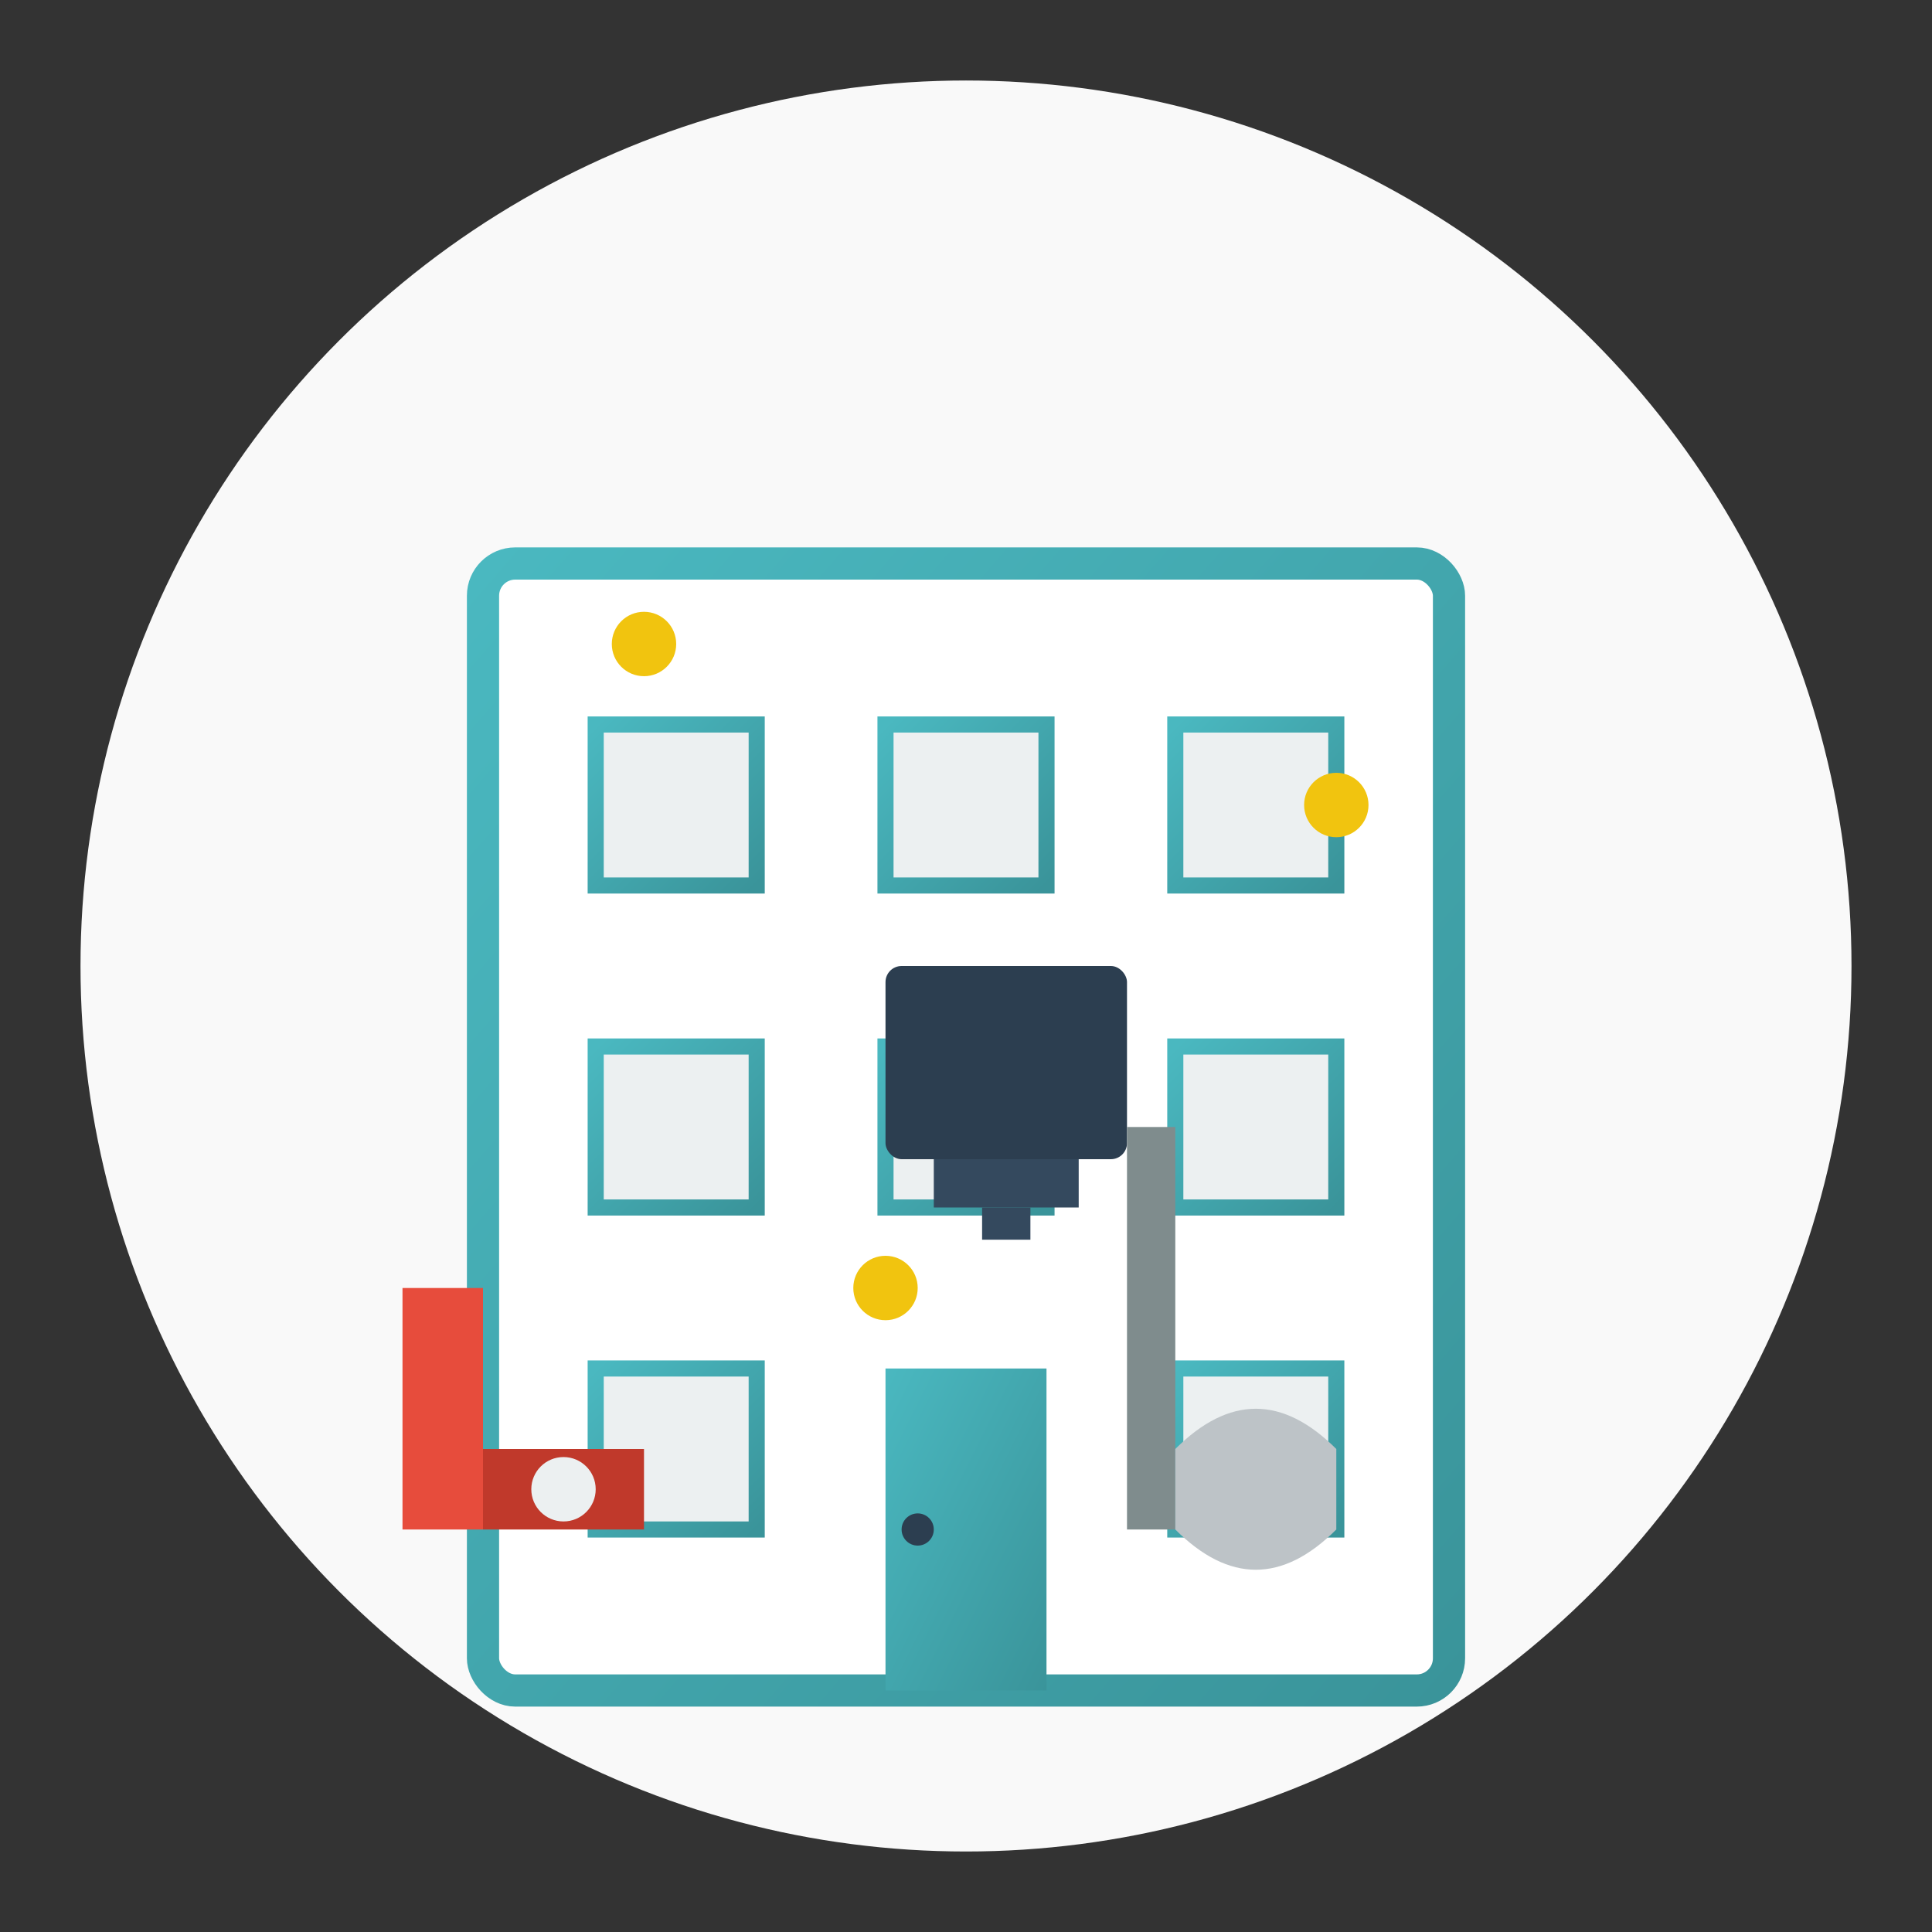 <svg xmlns="http://www.w3.org/2000/svg" viewBox="0 0 120 120">
  <rect x="0" y="0" width="120" height="120" fill="#333333" stroke="none"/>
  <defs>
    <linearGradient id="gradient1" x1="0%" y1="0%" x2="100%" y2="100%">
      <stop offset="0%" stop-color="#4ab8c0" />
      <stop offset="100%" stop-color="#3a949a" />
    </linearGradient>
  </defs>
  
  <!-- Background Circle -->
  <circle cx="60" cy="60" r="55" fill="#f9f9f9" />
  
  <!-- Office Building -->
  <g transform="translate(20, 15)">
    <!-- Building Structure -->
    <rect x="10" y="20" width="60" height="70" fill="white" stroke="url(#gradient1)" stroke-width="2" rx="2" />
    
    <!-- Windows -->
    <g>
      <!-- Row 1 -->
      <rect x="17" y="30" width="10" height="10" fill="#ecf0f1" stroke="url(#gradient1)" stroke-width="1" />
      <rect x="35" y="30" width="10" height="10" fill="#ecf0f1" stroke="url(#gradient1)" stroke-width="1" />
      <rect x="53" y="30" width="10" height="10" fill="#ecf0f1" stroke="url(#gradient1)" stroke-width="1" />
      
      <!-- Row 2 -->
      <rect x="17" y="50" width="10" height="10" fill="#ecf0f1" stroke="url(#gradient1)" stroke-width="1" />
      <rect x="35" y="50" width="10" height="10" fill="#ecf0f1" stroke="url(#gradient1)" stroke-width="1" />
      <rect x="53" y="50" width="10" height="10" fill="#ecf0f1" stroke="url(#gradient1)" stroke-width="1" />
      
      <!-- Row 3 -->
      <rect x="17" y="70" width="10" height="10" fill="#ecf0f1" stroke="url(#gradient1)" stroke-width="1" />
      <rect x="53" y="70" width="10" height="10" fill="#ecf0f1" stroke="url(#gradient1)" stroke-width="1" />
    </g>
    
    <!-- Door -->
    <rect x="35" y="70" width="10" height="20" fill="url(#gradient1)" />
    <circle cx="37" cy="80" r="1" fill="#2c3e50" />
  </g>
  
  <!-- Office Elements -->
  <g transform="translate(25, 55)">
    <!-- Computer/Monitor -->
    <rect x="30" y="5" width="15" height="12" fill="#2c3e50" rx="1" />
    <rect x="33" y="17" width="9" height="3" fill="#34495e" />
    <rect x="36" y="20" width="3" height="2" fill="#34495e" />
  </g>
  
  <!-- Cleaning Elements -->
  <g transform="translate(70, 70)">
    <!-- Mop -->
    <rect x="0" y="0" width="3" height="25" fill="#7f8c8d" />
    <path d="M3,25 Q8,30 13,25 L13,20 Q8,15 3,20 Z" fill="#bdc3c7" />
  </g>
  
  <g transform="translate(25, 80)">
    <!-- Vacuum -->
    <rect x="0" y="0" width="5" height="15" fill="#e74c3c" />
    <rect x="5" y="10" width="10" height="5" fill="#c0392b" />
    <circle cx="10" cy="12.5" r="2" fill="#ecf0f1" />
  </g>
  
  <!-- Sparkles -->
  <circle cx="40" cy="40" r="2" fill="#f1c40f" />
  <circle cx="83" cy="50" r="2" fill="#f1c40f" />
  <circle cx="55" cy="80" r="2" fill="#f1c40f" />
</svg>
